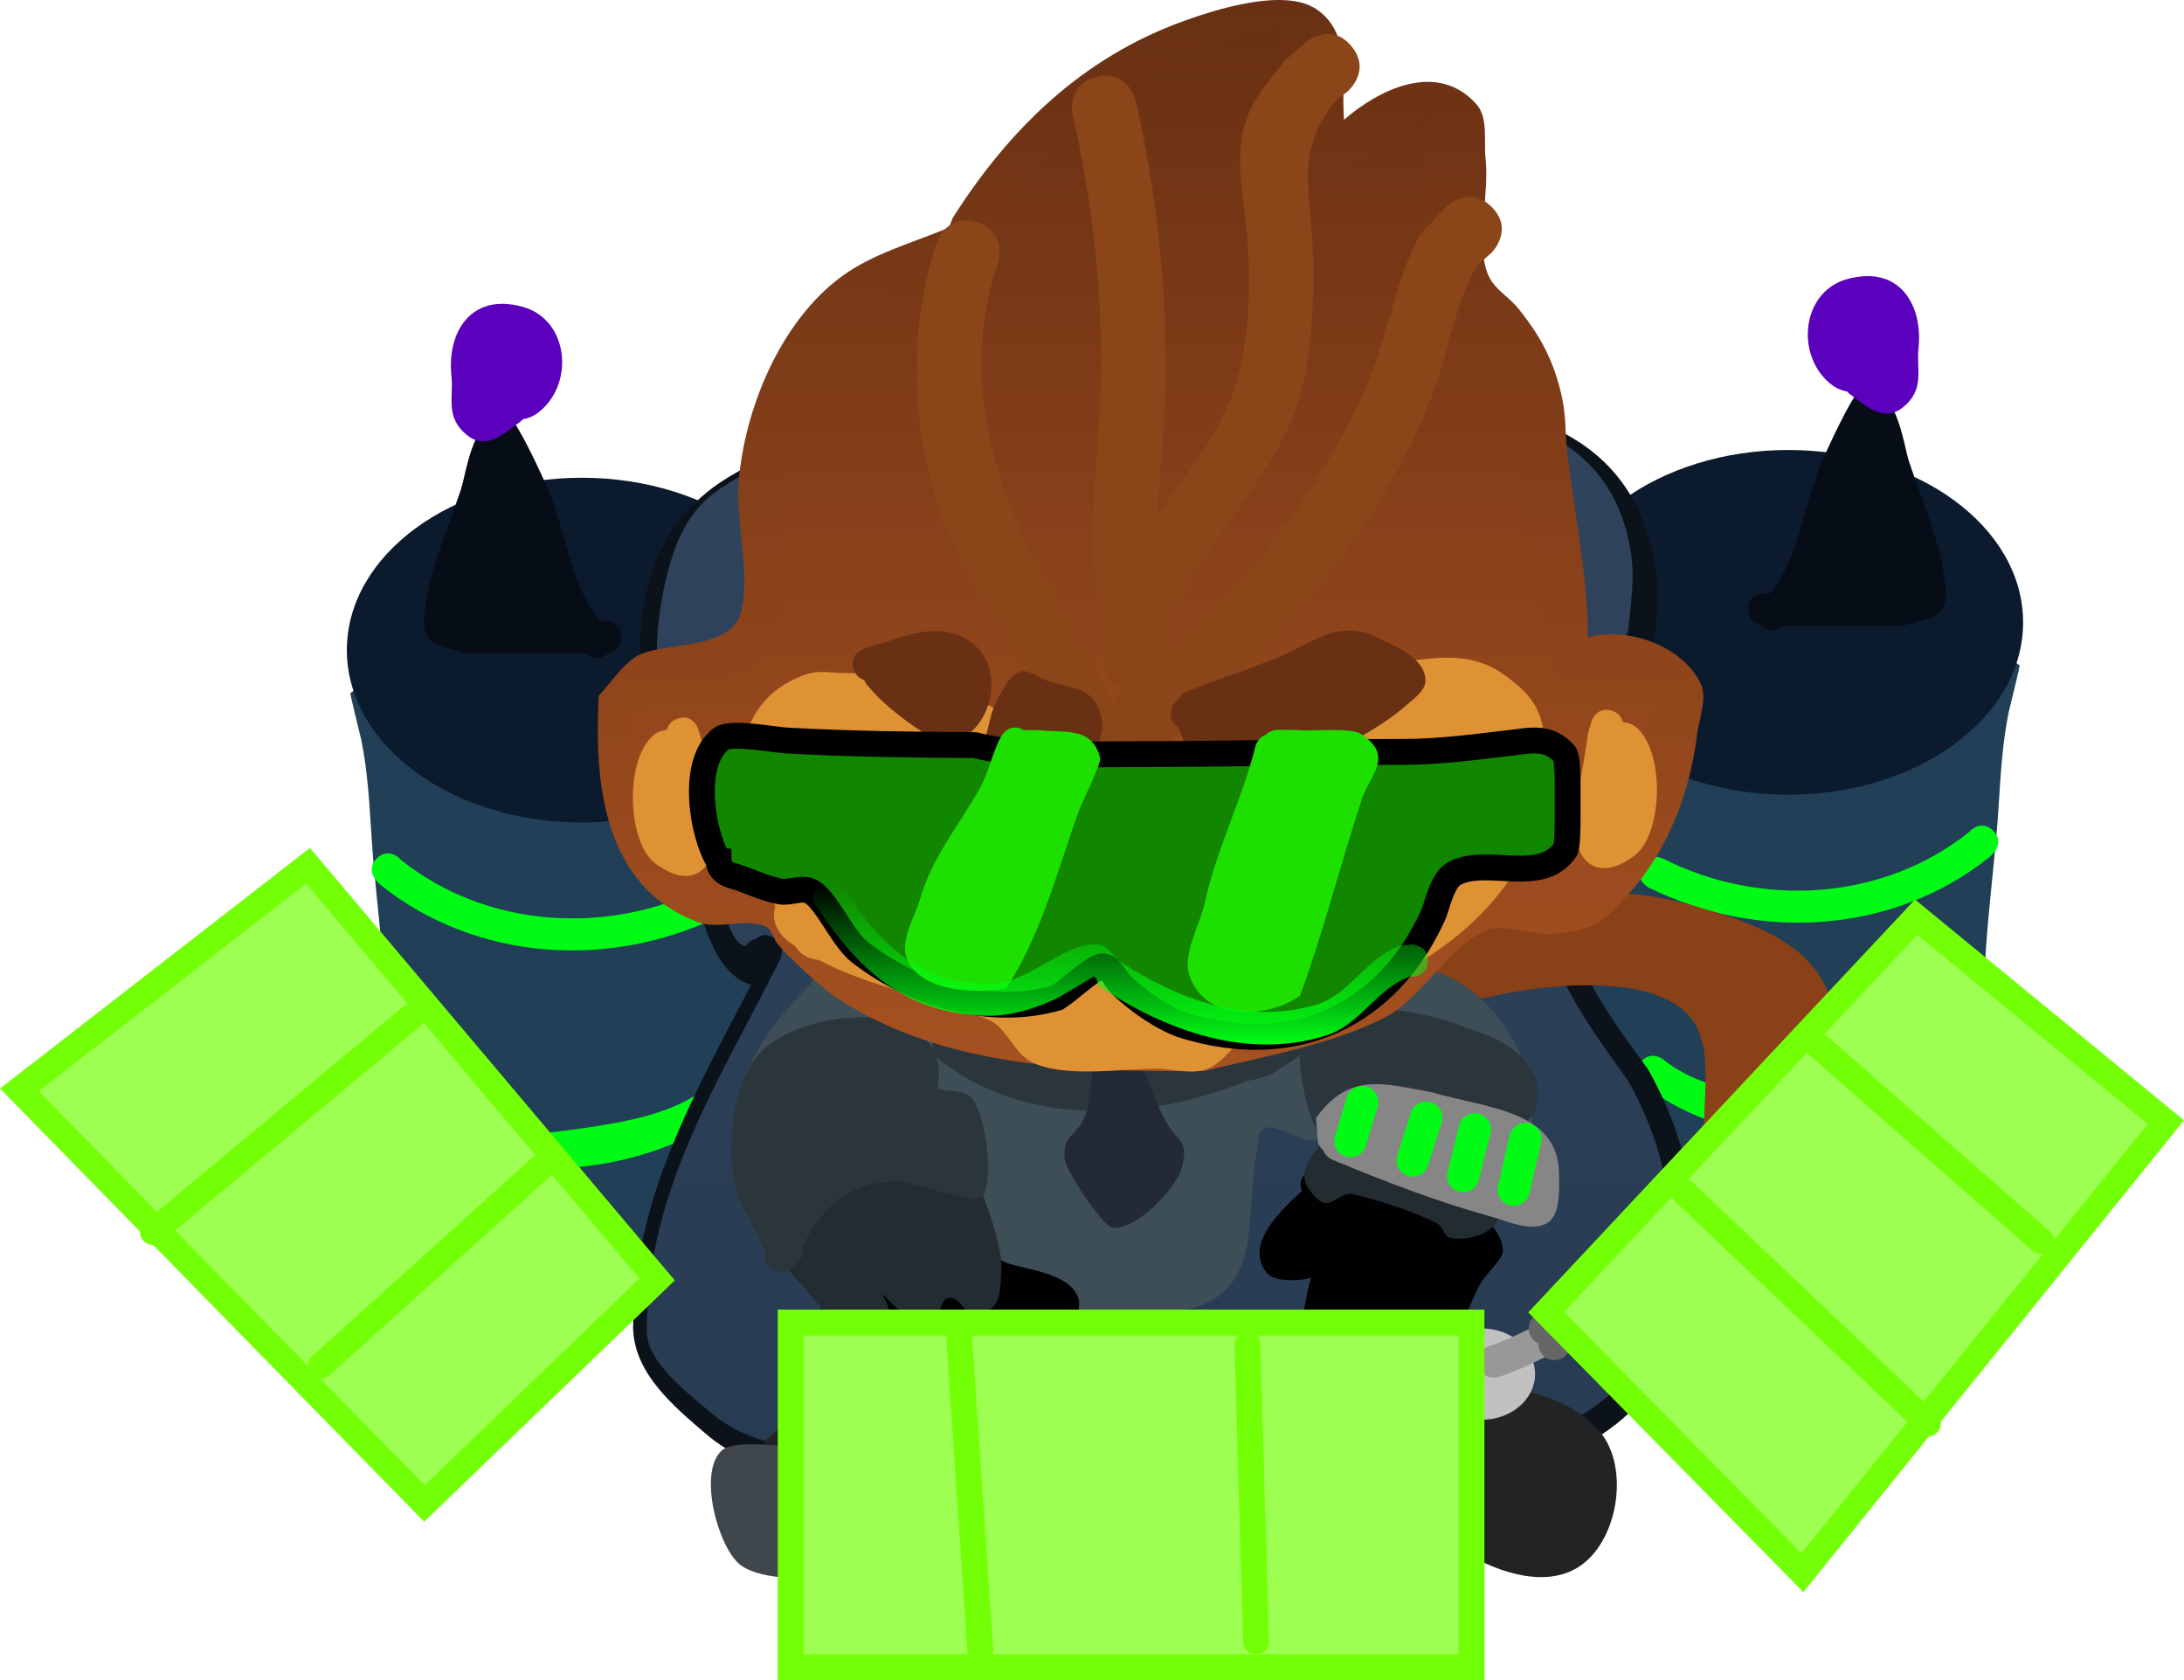 <svg version="1.1" xmlns="http://www.w3.org/2000/svg" xmlns:xlink="http://www.w3.org/1999/xlink" width="168.953" height="129.973" viewBox="0,0,168.953,129.973"><defs><linearGradient x1="235.512" y1="148.217" x2="235.512" y2="231.123" gradientUnits="userSpaceOnUse" id="color-1"><stop offset="0" stop-color="#30455d"/><stop offset="1" stop-color="#273b52"/></linearGradient><linearGradient x1="234.833" y1="116.857" x2="234.833" y2="199.72" gradientUnits="userSpaceOnUse" id="color-2"><stop offset="0" stop-color="#693013"/><stop offset="1" stop-color="#a65120"/></linearGradient><linearGradient x1="234.273" y1="119.038" x2="234.273" y2="195.469" gradientUnits="userSpaceOnUse" id="color-3"><stop offset="0" stop-color="#693013"/><stop offset="1" stop-color="#a65120"/></linearGradient><linearGradient x1="233.051" y1="223.233" x2="233.051" y2="237.633" gradientUnits="userSpaceOnUse" id="color-4"><stop offset="0" stop-color="#717983"/><stop offset="1" stop-color="#353b41"/></linearGradient><linearGradient x1="221.551" y1="184.233" x2="221.551" y2="191.433" gradientUnits="userSpaceOnUse" id="color-5"><stop offset="0" stop-color="#282c28"/><stop offset="1" stop-color="#6c7066"/></linearGradient><linearGradient x1="245.151" y1="184.033" x2="245.151" y2="191.233" gradientUnits="userSpaceOnUse" id="color-6"><stop offset="0" stop-color="#282c28"/><stop offset="1" stop-color="#6c7066"/></linearGradient><linearGradient x1="232.625" y1="185.288" x2="232.625" y2="197.655" gradientUnits="userSpaceOnUse" id="color-7"><stop offset="0" stop-color="#00fc14" stop-opacity="0"/><stop offset="1" stop-color="#00fc14"/></linearGradient></defs><g transform="translate(-145.827,-116.857)"><g data-paper-data="{&quot;isPaintingLayer&quot;:true}" fill-rule="nonzero" stroke-linejoin="miter" stroke-miterlimit="10" stroke-dasharray="" stroke-dashoffset="0" style="mix-blend-mode: normal"><path d="M197.994,216.397c-1.25,0 -1.25,-1.25 -1.25,-1.25l0.006,-0.296c-7.115,1.488 -16.97,4.13 -21.177,-2.755c-1.051,-1.719 -0.829,-4.358 -0.829,-6.283c0.007,-1.59 0.481,-2.943 0.676,-4.486c0.719,-5.682 -0.153,-11.792 -0.67,-17.391c-0.315,-3.416 -0.295,-6.444 -0.976,-9.849c-0.153,-0.627 -0.874,-3.565 -0.844,-3.598c0.967,-1.027 5.584,-0.593 7.063,-0.593c5.548,0.002 11.053,-1 16.667,-1c1.022,0 4.017,-0.385 4.892,0.132c2.2,1.3 2.252,4.954 3.28,7.018c0.798,3.15 2.463,6.75 4.48,9.331c1.255,1.606 3.856,3.909 3.591,6.239c-0.32,2.814 -3.618,3.956 -5.446,5.494c-2.778,2.337 -4.547,5.135 -6.689,7.95c-0.773,2.377 -0.903,4.634 -1.185,6.963c0.285,0.131 0.557,0.395 0.644,0.918c0.189,1.132 -0.834,1.398 -1.004,1.434c-0.001,0.006 -0.002,0.011 -0.003,0.017l0.024,0.755c0,0 0,1.25 -1.25,1.25z" data-paper-data="{&quot;index&quot;:null}" fill="#213f56" stroke="none" stroke-width="0.5" stroke-linecap="butt"/><path d="M174.942,202.788c0.559,-1.118 1.677,-0.559 1.677,-0.559l0.8,0.4c4.647,2.324 8.543,2.249 13.656,1.482c3.083,-0.462 6.927,-1.099 9.404,-3.14c0,0 0.976,-0.781 1.757,0.195c0.781,0.976 -0.195,1.757 -0.195,1.757c-6.683,5.232 -18.383,5.62 -25.74,1.942l-0.8,-0.4c0,0 -1.118,-0.559 -0.559,-1.677z" data-paper-data="{&quot;index&quot;:null}" fill="#00fc14" stroke="none" stroke-width="0.5" stroke-linecap="butt"/><path d="M176.744,183.263l0.097,0.108c6.592,5.284 16.032,5.914 23.66,2.058c0,0 1.118,-0.559 1.677,0.559c0.559,1.118 -0.559,1.677 -0.559,1.677c-8.54,4.231 -18.946,3.562 -26.34,-2.342l-0.303,-0.292c0,0 -0.884,-0.884 0,-1.768c0.884,-0.884 1.768,0 1.768,0z" data-paper-data="{&quot;index&quot;:null}" fill="#00fc14" stroke="none" stroke-width="0.5" stroke-linecap="butt"/><path d="M190.827,153.814c10.033,0 18.167,5.97 18.167,13.333c0,7.364 -8.133,13.333 -18.167,13.333c-10.033,0 -18.167,-5.97 -18.167,-13.333c0,-7.364 8.133,-13.333 18.167,-13.333z" data-paper-data="{&quot;index&quot;:null}" fill="#0b1a2d" stroke="none" stroke-width="0" stroke-linecap="butt"/><path d="M191.145,167.397c-3.117,0.001 -6.235,0.007 -9.352,-0.016c-0.938,-0.39 -2.181,-0.375 -2.814,-1.17c-0.549,-0.689 -0.312,-1.759 -0.213,-2.634c0.289,-2.559 1.878,-6.333 2.711,-8.835c0.482,-1.447 0.963,-6.394 3.875,-5.426c0.496,0.165 2.501,4.52 2.827,5.283c1.43,3.347 1.76,7.503 4.051,10.298h0.43c0,0 1.25,0 1.25,1.25c0,0.928 -0.69,1.167 -1.044,1.229c-0.775,0.762 -1.547,0.172 -1.72,0.021z" data-paper-data="{&quot;index&quot;:null}" fill="#060d17" stroke="none" stroke-width="0.5" stroke-linecap="butt"/><path d="M186.27,149.294c-0.105,0.12 -0.194,0.186 -0.194,0.186c-1.061,0.746 -2.555,2.324 -4.148,1.014c-1.686,-1.387 -0.998,-2.897 -1.176,-4.528c-0.365,-3.346 1.46,-6.506 5.528,-5.369c3.635,1.016 4.02,6.146 1.071,8.258c-0.316,0.226 -0.687,0.36 -1.081,0.439z" data-paper-data="{&quot;index&quot;:null}" fill="#5b00bc" stroke="none" stroke-width="0.5" stroke-linecap="butt"/><path d="M277,214.25c-1.25,0 -1.25,-1.25 -1.25,-1.25l0.024,-0.755c-0.001,-0.006 -0.002,-0.011 -0.003,-0.017c-0.17,-0.036 -1.193,-0.302 -1.004,-1.434c0.087,-0.523 0.36,-0.788 0.644,-0.918c-0.282,-2.329 -0.412,-4.586 -1.185,-6.963c-2.142,-2.815 -3.911,-5.613 -6.689,-7.95c-1.829,-1.538 -5.126,-2.68 -5.446,-5.494c-0.265,-2.33 2.336,-4.633 3.591,-6.239c2.016,-2.581 3.681,-6.181 4.48,-9.331c1.028,-2.064 1.08,-5.718 3.28,-7.018c0.875,-0.517 3.87,-0.132 4.892,-0.132c5.613,0 11.119,1.002 16.667,1c1.479,-0.001 6.097,-0.435 7.063,0.593c0.031,0.033 -0.691,2.971 -0.844,3.598c-0.68,3.405 -0.66,6.433 -0.976,9.849c-0.517,5.599 -1.389,11.709 -0.67,17.391c0.195,1.543 0.669,2.896 0.676,4.486c0,1.924 0.222,4.563 -0.829,6.283c-4.207,6.884 -14.062,4.242 -21.177,2.755l0.006,0.296c0,0 0,1.25 -1.25,1.25z" fill="#213f56" stroke="none" stroke-width="0.5" stroke-linecap="butt"/><path d="M300.051,200.641c0.559,1.118 -0.559,1.677 -0.559,1.677l-0.8,0.4c-7.357,3.678 -19.057,3.29 -25.74,-1.942c0,0 -0.976,-0.781 -0.195,-1.757c0.781,-0.976 1.757,-0.195 1.757,-0.195c2.477,2.041 6.321,2.677 9.404,3.14c5.113,0.767 9.009,0.842 13.656,-1.482l0.8,-0.4c0,0 1.118,-0.559 1.677,0.559z" fill="#00fc14" stroke="none" stroke-width="0.5" stroke-linecap="butt"/><path d="M300.017,181.116c0.884,0.884 0,1.768 0,1.768l-0.303,0.292c-7.394,5.904 -17.8,6.573 -26.34,2.342c0,0 -1.118,-0.559 -0.559,-1.677c0.559,-1.118 1.677,-0.559 1.677,-0.559c7.628,3.856 17.068,3.226 23.66,-2.058l0.097,-0.108c0,0 0.884,-0.884 1.768,0z" fill="#00fc14" stroke="none" stroke-width="0.5" stroke-linecap="butt"/><path d="M302.333,165c0,7.364 -8.133,13.333 -18.167,13.333c-10.033,0 -18.167,-5.97 -18.167,-13.333c0,-7.364 8.133,-13.333 18.167,-13.333c10.033,0 18.167,5.97 18.167,13.333z" fill="#0b1a2d" stroke="none" stroke-width="0" stroke-linecap="butt"/><path d="M207.101,190.033c0,0.091 -0.007,0.175 -0.019,0.253c0.746,0.588 0.287,1.506 0.287,1.506c-4.507,9.004 -10.068,17.37 -10.068,27.841c-0.126,2.437 3.049,4.777 4.763,6.251c3.285,2.824 7.669,2.869 11.816,3.285c4.764,0.477 9.589,1.625 14.371,1.614c8.389,0 16.589,-0.009 24.853,-0.991c3.747,-0.445 7.39,-0.616 10.928,-2.136c12.218,-3.464 12.555,-17.301 7.166,-26.748c-2.4,-3.369 -5.582,-7.503 -6.185,-11.701c-0.873,-6.071 2.956,-10.52 4.648,-15.957c0.649,-2.084 0.875,-4.207 1.567,-6.278c0.196,-2.039 0.528,-3.897 0.188,-5.938c-1.978,-11.899 -14.968,-10.95 -24.366,-10.95c-8.259,0 -16.335,0.802 -24.543,1.199c-4.657,0.225 -10.629,-0.094 -14.677,2.459c-1.77,0.756 -3.872,1.738 -5.42,2.886c-2.256,1.673 -3.167,4.306 -3.739,6.881c-1.519,6.843 -0.023,11.956 2.359,18.309c0.756,2.293 1.124,4.474 2.156,6.691c0.156,0.335 0.309,0.758 0.492,1.15c0.12,-0.094 0.215,-0.142 0.215,-0.142c0.4,-0.2 0.8,-0.4 1.2,-0.6l0.759,-0.132c0,0 1.25,0 1.25,1.25zM203.929,193.038c-3.506,-1.041 -4.19,-7.236 -5.256,-10.388c-3.129,-8.343 -6.454,-21.451 2.22,-28.011c1.637,-1.238 3.897,-2.305 5.78,-3.114c4.405,-2.73 10.671,-2.504 15.723,-2.741c8.245,-0.387 16.361,-1.201 24.657,-1.201c10.802,0 24.594,-0.358 26.834,13.05c0.394,2.358 0.032,4.511 -0.211,6.862c-1.09,3.278 -1.521,6.608 -2.961,9.808c-1.666,3.702 -3.826,7.303 -3.223,11.557c0.535,3.777 3.657,7.687 5.815,10.699c6.165,10.773 5.364,26.481 -8.434,30.452c-4.325,1.849 -8.674,1.543 -13.151,2.443c-7.552,1.519 -15.733,0.829 -23.468,0.829c-4.881,-0.01 -9.781,-1.144 -14.642,-1.629c-4.723,-0.472 -9.426,-0.67 -13.171,-3.872c-2.519,-2.153 -5.531,-4.668 -5.637,-8.149c0,-9.995 4.73,-18.093 9.128,-26.595z" fill="#0c1219" stroke="none" stroke-width="0.5" stroke-linecap="butt"/><path d="M201.887,187.7c-1.058,-2.275 -1.435,-4.521 -2.21,-6.874c-2.444,-6.517 -3.97,-11.78 -2.412,-18.8c0.587,-2.641 1.527,-5.349 3.841,-7.065c1.588,-1.178 3.75,-2.189 5.566,-2.965c4.153,-2.619 10.295,-2.3 15.072,-2.53c8.421,-0.407 16.736,-1.231 25.209,-1.231c9.642,0 22.993,-0.957 25.022,11.25c0.348,2.094 0.011,4.004 -0.19,6.096c-0.71,2.124 -0.94,4.307 -1.605,6.446c-1.736,5.577 -5.659,10.162 -4.763,16.391c0.619,4.307 3.881,8.564 6.343,12.02c5.529,9.692 5.164,23.912 -7.37,27.466c-3.63,1.56 -7.377,1.741 -11.221,2.198c-8.479,1.008 -16.92,1.02 -25.527,1.02c-4.905,0.011 -9.871,-1.173 -14.758,-1.662c-4.254,-0.426 -8.762,-0.48 -12.132,-3.377c-1.759,-1.512 -5.021,-3.919 -4.892,-6.419c0,-10.742 5.695,-19.353 10.318,-28.59c0,0 0.573,-1.15 -0.574,-1.723c-0.604,-0.302 -0.946,-0.126 -1.232,0.107c-0.411,0.092 -0.743,0.346 -0.872,0.601c-0.845,-0.127 -1.222,-1.515 -1.615,-2.36z" data-paper-data="{&quot;noHover&quot;:false,&quot;origItem&quot;:[&quot;Path&quot;,{&quot;applyMatrix&quot;:true,&quot;segments&quot;:[[[403.61669,365.74167],[-1.6472,-0.24754],[0.25013,-0.49584]],[[405.11585,364.57149],[-0.80133,0.18024],[0.55744,-0.45505]],[[407.71803,364.36393],[-1.17734,-0.58867],[2.23607,1.11803]],[[408.83607,367.71803],[0,0],[-9.01349,18.00836]],[[388.7,423.4],[0,-20.94226],[-0.25192,4.87443]],[[398.22698,435.90186],[-3.42842,-2.94731],[6.57007,5.64808]],[[421.8587,442.47101],[-8.29369,-0.83015],[9.52719,0.95361]],[[450.6,445.7],[-9.56322,0.02147],[16.77832,0]],[[500.30691,443.71724],[-16.52949,1.96433],[7.49485,-0.89067]],[[522.16252,439.44445],[-7.07635,3.04103],[24.43617,-6.92852]],[[536.49484,385.94844],[10.77858,18.89481],[-4.80053,-6.73886]],[[524.12416,362.54675],[1.20757,8.39616],[-1.74641,-12.14271]],[[533.42053,330.63312],[-3.38392,10.87308],[1.29733,-4.16854]],[[536.55529,318.07712],[-1.3844,4.14135],[0.39174,-4.07842]],[[536.93228,306.20046],[0.67886,4.08313],[-3.95676,-23.79879]],[[488.2,284.3],[18.79703,0],[-16.51877,0]],[[439.11329,286.69743],[16.41747,-0.79307],[-9.31329,0.44989]],[[409.75832,291.61547],[8.09659,-5.10664],[-3.53945,1.51261]],[[398.91748,297.38677],[3.09642,-2.29625],[-4.51243,3.34634]],[[391.43909,311.14847],[1.14342,-5.14975],[-3.03887,13.68655]],[[396.15667,347.76567],[-4.76421,-12.70456],[1.51141,4.58697]],[[400.46794,361.14813],[-2.06268,-4.43479],[0.76577,1.64642]]],&quot;closed&quot;:true}]}" fill="url(#color-1)" stroke="none" stroke-width="0.5" stroke-linecap="butt"/><path d="M259.637,193.819l-1.367,-0.21c-0.487,-0.546 -1.391,-0.91 -1.461,-1.638c-0.177,-1.823 3.536,-4.19 4.869,-4.849c4.021,-1.987 11.484,-1.434 15.543,-0.083c3.911,1.12 9.054,2.792 10.239,7.276c0.942,3.561 0.375,8.17 -0.83,11.536c-0.912,2.548 -2.599,4.883 -5.804,3.758c-1.119,-0.393 -2.196,-1.955 -2.889,-2.809c-0.818,-3.13 0.559,-7.602 -0.808,-10.417c-2.281,-4.696 -12.477,-3.314 -16.374,-2.337c0,0 -0.65,0.163 -1.117,-0.226z" fill="#8a4118" stroke="none" stroke-width="0.5" stroke-linecap="butt"/><path d="M204.231,230.583c-0.098,-0.42 0.06,-0.814 0.06,-0.814l0.78,-1.512c0.954,-0.763 2.125,-2.036 3.226,-2.544c3.785,-1.745 9.034,-1.113 13.059,-1.326c7.305,-0.387 14.438,-1.204 21.817,-1.203c6.474,0.001 13.42,-0.481 19.765,1.033c2.485,0.593 4.978,1.375 6.68,3.425c2.327,2.802 1.357,8.592 -1.752,10.479c-2.804,1.702 -6.702,0.122 -9.087,-1.391c-2.151,-3.166 -5.959,-3.216 -9.484,-3.656c-4.411,-0.551 -8.571,-0.193 -12.988,0.008c-3.342,0.152 -6.708,-0.223 -10.04,0.133c-2.191,0.229 -5.215,0.34 -7.175,1.491c-2.238,1.314 -2.726,4.515 -5.28,5.324c-6.204,1.964 -9.612,-4.201 -9.612,-9.196c0,0 0,-0.103 0.03,-0.25z" fill="#212325" stroke="none" stroke-width="0.5" stroke-linecap="butt"/><path d="M214.888,233.366c-0.238,-0.527 0.044,-1.092 0.044,-1.092l0.478,-0.934c4.537,-6.749 13.206,-8.199 20.593,-9.948c5.391,-0.018 12.947,-1.102 17.998,1.319c4.123,1.977 7.919,10.124 5.312,14.179c-1.185,1.844 -3.054,2.166 -5.015,2.592c-2.172,-0.287 -4.66,-0.036 -6.22,-1.863c-1.615,-1.892 -1.251,-6.211 -3.587,-7.468c-1.328,-0.714 -4.028,0.033 -5.391,0.307c-1.248,0.25 -3.075,0.121 -4.193,0.839c-1.596,1.025 -2.494,3.409 -3.302,5.015c-0.698,2.111 -1.191,6.031 -3.807,6.722c-1.578,0.417 -3.849,-0.464 -5.398,-0.776c-4.359,-0.878 -10.506,-1.117 -8.118,-7.469c0.213,-0.566 0.402,-0.997 0.606,-1.423z" fill="#d78e34" stroke="none" stroke-width="0.5" stroke-linecap="butt"/><path d="M208.623,192.896c0.065,-0.28 0.248,-0.57 0.669,-0.781c1.118,-0.559 1.677,0.559 1.677,0.559l0.058,0.279c0.023,0.049 0.042,0.098 0.056,0.147c1.914,1.616 4.588,2.963 6.985,3.755c6.651,2.512 14.991,2.716 21.856,0.972c1.811,-0.46 3.519,-1.941 5.194,-2.724c2.054,-0.961 4.305,-1.191 6.275,-2.332c6.029,-3.853 12.856,3.568 12.907,9.463c0.018,2.054 0.787,6.057 -1.886,6.996c-2.127,0.747 -3.427,-1.733 -4.698,-2.584c-1.289,-0.863 -3.279,-1.435 -4.79,-1.804c-2.226,-0.658 -3.517,0.263 -5.741,0.241c-0.824,-0.008 -2.699,-1.324 -3.546,-0.946c-0.563,0.251 -0.445,1.155 -0.567,1.759c-0.495,2.44 -0.324,4.935 -0.796,7.381c-0.963,4.987 -4.863,5.203 -9.226,5.208c-2.682,0 -6.038,0.215 -8.457,-1.187c-1.842,-1.067 -2.981,-3.717 -3.708,-5.61c-0.527,-1.374 -0.725,-3.749 -2.235,-4.556c-0.873,-0.467 -3.011,-0.243 -4,-0.247c-0.877,-0.003 -1.776,0.061 -2.609,0.337c-1.395,0.463 -1.954,0.945 -2.977,1.944c-0.648,1.296 -0.496,4.349 -2.649,4.519c-0.862,0.068 -1.238,-1.226 -1.711,-1.95c-1.503,-2.303 -2.296,-5.054 -2.101,-7.788c0.329,-4.627 2.878,-7.865 6.019,-11.049z" fill="#3d4e56" stroke="none" stroke-width="0.5" stroke-linecap="butt"/><path d="M242.298,200.479c-7.439,2.984 -16.668,3.647 -23.357,-1.308c-0.136,-0.064 -0.368,-0.198 -0.539,-0.423c-0.207,-0.202 -0.78,-0.881 -0.128,-1.696c0.781,-0.976 1.757,-0.195 1.757,-0.195c0.038,0.03 0.076,0.061 0.114,0.091l0.249,0.083c1.888,0.546 3.542,1.611 5.486,1.973c3.534,0.659 8.226,0.47 11.741,-0.2c1.38,-0.263 3.577,-1.267 5.163,-1.254c0.307,-0.142 0.61,-0.287 0.907,-0.436l1.177,-0.589c0.174,-0.091 0.372,-0.143 0.582,-0.143c0.69,0 1.25,0.56 1.25,1.25c0,0.441 -0.228,0.828 -0.573,1.051l-1.184,0.789l-0.028,-0.042c-0.046,0.047 -0.093,0.092 -0.141,0.136c-0.518,0.473 -1.482,0.735 -2.477,0.912z" fill="#2b363c" stroke="none" stroke-width="0.5" stroke-linecap="butt"/><path d="M246.562,208.959c-0.149,-0.273 -0.217,-0.658 0.089,-1.117c0.627,-0.94 1.567,-0.313 1.567,-0.313l0.273,0.23c0.892,0.307 1.844,0.495 2.786,0.487c2.552,0.327 4.709,1.471 7.134,2.218c0.759,0.234 2.275,0.538 2.815,1.184c0.467,0.558 0.887,1.276 0.867,2.003c-0.016,0.588 -1.257,1.729 -1.618,2.298c-1.162,1.828 -2.695,7.647 -5.273,7.916c-1.218,0.127 -2.457,-0.706 -2.675,-1.672c-0.157,0.139 -0.315,0.278 -0.472,0.417c-0.693,-0.477 -1.624,-0.723 -2.079,-1.43c-0.139,-0.216 -0.208,-0.571 -0.212,-0.936c-0.326,0.216 -0.677,0.371 -0.938,0.375c-0.789,0.01 -1.736,-0.246 -2.196,-0.888c-0.183,-0.256 0.226,-2.796 0.64,-4.041c-0.98,0.307 -2.923,0.3 -3.439,-0.349c-1.774,-2.229 1.041,-4.801 2.731,-6.381z" fill="#010101" stroke="none" stroke-width="0.5" stroke-linecap="butt"/><path d="M211.073,223.869c-0.069,0.009 -0.143,0.014 -0.222,0.014c-1.25,0 -1.25,-1.25 -1.25,-1.25l0.013,-0.623c-0.2,-1.421 -0.685,-4.36 0.265,-5.563c1.588,-2.01 3.502,-0.167 5.172,0.152c0.777,0.148 1.502,-0.622 2.292,-0.612c0.604,0.008 1.08,0.663 1.684,0.669c0.769,0.008 0.57,-1.433 0.94,-2.108c0.739,-0.32 1.411,-0.945 2.216,-0.959c0.544,-0.01 0.859,0.695 1.365,0.896c1.55,0.616 4.808,0.756 5.645,2.637c0.459,1.031 -0.514,2.199 -0.707,3.31c-0.341,1.968 1.535,3.737 0.746,5.814c-0.339,0.891 -2.958,3.039 -3.856,1.772c0.111,0.471 0.183,1.035 0.031,1.292c-0.446,0.753 -1.103,1.55 -1.955,1.756c-1.077,0.261 -1.638,0.227 -1.906,0.036c-0.274,0.34 -0.564,0.659 -0.945,0.853c-4.456,2.259 -7.516,-4.679 -9.527,-8.087z" fill="#010101" stroke="none" stroke-width="0.5" stroke-linecap="butt"/><path d="M204.78,212.147c-0.689,-0.589 -0.247,-1.473 -0.247,-1.473l0.4,-0.8c2.261,-4.518 5.679,-5.524 10.518,-5.475c1.444,0.464 3.657,0.638 4.744,1.815c1.319,1.429 3.256,6.994 3.101,8.914c-0.083,1.028 0.005,2.36 -0.816,2.985c-2.032,1.545 -1.92,-0.828 -3.183,-0.854c-0.892,-0.019 -0.678,1.966 -1.542,2.187c-0.735,0.188 -1.386,-0.622 -2.042,-1.003c-0.594,-0.345 -1.95,-1.903 -1.578,-1.325c0.513,0.797 0.606,1.551 0.511,2.316h0.055v1.4c0,0.69 -0.56,1.25 -1.25,1.25c-0.299,0 -0.574,-0.105 -0.789,-0.28l-0.992,-0.794l0.041,-0.052l-0.182,-0.08c-1.89,-2.8 -4.341,-5.229 -6.455,-7.864c0,0 -0.309,-0.386 -0.295,-0.866z" fill="#232c31" stroke="none" stroke-width="0.5" stroke-linecap="butt"/><path d="M249.536,204.592l0.91,-0.545c0.828,0.276 1.656,0.553 2.483,0.831c1.33,0.662 2.703,1.194 4.048,1.821c1.238,0.577 4.768,1.715 4.918,3.408c0.192,2.176 -2.513,2.811 -3.904,2.488c-0.468,-0.109 -0.537,-0.847 -0.96,-1.077c-1.657,-0.899 -4.581,-1.825 -6.457,-2.266c-1.459,-0.344 -1.908,2.036 -3.587,-0.562c-0.843,-1.304 0.632,-2.796 1.287,-3.638c0,0 0.529,-0.662 1.261,-0.46zM250.465,206.739c0.061,0.001 0.121,0.004 0.179,0.008c-0.043,-0.014 -0.085,-0.028 -0.128,-0.042c-0.017,0.012 -0.034,0.023 -0.052,0.034z" fill="#232c31" stroke="none" stroke-width="0.5" stroke-linecap="butt"/><path d="M205.067,213.634l-0.314,-0.404c-0.48,-1.386 -1.445,-2.645 -1.888,-4.002c-0.971,-2.978 -0.447,-8.52 1.664,-10.84c3.412,-3.749 15.15,-4.611 13.823,2.655c0.792,0.324 1.828,0.082 2.49,0.623c1.278,1.045 1.906,6.646 0.984,7.747c-0.547,0.653 -5.309,-1.077 -6.245,-1.132c-3.799,-0.221 -6.22,1.877 -7.703,5.088c0.094,0.35 0.074,0.823 -0.447,1.24c-0.044,0.035 -0.088,0.067 -0.132,0.096c-0.2,0.316 -0.662,0.808 -1.488,0.498c-1.042,-0.391 -0.809,-1.361 -0.745,-1.569z" fill="#2b363c" stroke="none" stroke-width="0.5" stroke-linecap="butt"/><path d="M250.593,204.979c-0.061,0.111 -0.145,0.225 -0.258,0.338c-0.884,0.884 -1.768,0 -1.768,0l-0.756,-0.791c-1.089,-1.799 -2.533,-8.219 -0.172,-9.783c0.584,-0.387 1.401,0.035 2.101,0.043c3.471,0.038 6.501,0.285 9.73,1.669c2.749,0.781 6.1,2.655 5.161,6.192c-0.239,0.9 -1.182,0.981 -1.13,1.959c0.106,1.996 2.385,4.153 -1.27,5.264c-0.772,0.235 -3.845,-1.917 -4.607,-2.356c-2.049,-1.181 -4.629,-1.956 -7.03,-2.535z" fill="#2b363c" stroke="none" stroke-width="0.5" stroke-linecap="butt"/><path d="M230.632,197.694c-0.086,-0.371 -0.094,-1.002 0.66,-1.379c1.118,-0.559 1.677,0.559 1.677,0.559c0.2,0.4 0.6,1.2 0.8,1.6c0.859,1.726 1.392,3.629 2.35,5.309c0.767,1.345 1.712,1.307 1.132,3.399c-0.485,1.748 -3.525,4.727 -5.274,4.67c-0.843,-0.028 -3.662,-4.428 -3.765,-5.254c-0.224,-1.803 0.669,-1.793 1.341,-2.963c0.787,-1.37 0.665,-3.819 0.858,-5.358c0,0 0.037,-0.298 0.222,-0.584z" fill="#242937" stroke="none" stroke-width="0.5" stroke-linecap="butt"/><path d="M222.28,138.053c-0.461,0.752 -1.267,1.088 -1.267,1.088c-2.283,0.951 -5.041,1.637 -7.069,3.098c-3.602,2.595 -5.699,8.142 -6,12.385c-0.232,3.273 1.087,8.403 -0.138,11.45c-2.313,5.752 -7.428,3.58 -11.045,6.516c0.432,3.575 0.14,7.306 3.124,9.951c2.281,2.021 4.651,0.281 7.184,1.409c2.316,1.032 4.116,4.536 6.342,5.985c7.231,4.708 16.668,4.75 24.936,4.817c4.018,-1.031 8.444,-1.816 12.231,-3.576c3.343,-1.554 5.059,-5.784 8.563,-7.071c2.53,-0.929 5.699,0.957 7.916,-0.268c2.49,-1.376 3.946,-5.689 4.571,-8.217c0.23,-0.931 0.302,-1.899 0.562,-2.822c0.118,-0.419 0.743,-0.779 0.565,-1.177c-0.466,-1.044 -6.819,-1.316 -6.919,-1.327c-3.592,-7.201 -2.297,-14.632 -4.204,-22.231c-0.993,-3.958 -4.835,-5.647 -5.814,-9.655c-0.714,-2.922 -0.2,-7.458 0.258,-10.441c0.112,-0.729 -1.106,0.981 -1.715,1.396c-1.232,0.838 -5.574,3.598 -6.94,3.029c-3.176,-1.321 -2.637,-5.343 -2.67,-7.758c0.016,-0.703 0.021,-1.407 0.049,-2.11c0.011,-0.271 0.325,-0.734 0.065,-0.81c-0.474,-0.139 -0.939,0.313 -1.423,0.413c-2.276,0.471 -4.554,0.84 -6.66,1.937c-5.76,2.999 -9.591,6.921 -13.021,12.312l0.063,0.048c0,0 -0.414,1.243 -1.543,1.629zM219.226,134.477l0.316,-0.786c4.381,-6.885 10.018,-12.379 17.865,-15.211c2.516,-0.908 7.753,-2.569 10.231,-0.927c2.487,1.648 2.076,4.733 2.113,7.08c-0.01,0.495 0.038,0.996 0.042,1.492c2.726,-2.363 7.218,-4.581 10.233,-1.226c0.959,1.068 0.574,2.817 0.724,4.244c0.271,2.593 -0.562,5.577 -0.065,8.115c0.378,1.928 1.576,2.177 2.7,3.589c1.497,1.881 2.467,3.623 3.086,5.955c0.631,2.378 0.352,3.403 0.661,5.716c0.592,4.441 1.522,9.172 1.535,13.653c2.92,-0.842 7.173,0.531 8.681,3.473c0.613,1.195 -0.073,2.69 -0.235,4.023c-0.533,4.395 -2.21,8.874 -5.173,12.203c-2.244,2.521 -2.815,2.991 -6.416,3.261c-0.645,0.048 -3.574,-0.758 -4.562,-0.371c-3.108,1.217 -5.071,5.385 -8.237,6.929c-4.202,2.05 -9.267,2.923 -13.769,4.024c-9.441,0.061 -20.044,-0.216 -28.264,-5.583c-1.324,-0.865 -3.592,-2.969 -4.655,-4.178c-0.386,-0.439 -0.463,-1.214 -1.003,-1.437c-1.611,-0.664 -3.585,0.281 -5.217,-0.327c-7.38,-2.749 -8.021,-10.861 -7.675,-17.513c0.966,-1.01 1.716,-2.284 2.898,-3.03c1.826,-1.152 7.176,-0.423 8.057,-3.254c0.855,-2.746 -0.363,-7.221 -0.138,-10.15c0.438,-5.715 3.222,-12.518 8,-16.015c2.382,-1.743 5.437,-2.579 8.131,-3.702c0,0 0.049,-0.021 0.137,-0.048z" fill="url(#color-2)" stroke="none" stroke-width="0.5" stroke-linecap="butt"/><path d="M222.81,134.437l-0.065,-0.051c3.584,-5.632 7.613,-9.735 13.63,-12.868c2.2,-1.146 4.589,-1.531 6.967,-2.022c0.505,-0.104 0.993,-0.576 1.488,-0.431c0.272,0.08 -0.056,0.564 -0.067,0.846c-0.028,0.734 0.367,1.47 0.35,2.204c0.035,2.523 -0.92,6.728 2.398,8.108c1.427,0.594 5.969,-2.285 7.256,-3.161c0.637,-0.433 1.909,-2.219 1.792,-1.458c-0.479,3.117 -1.008,7.862 -0.262,10.915c1.023,4.187 5.046,5.969 6.084,10.104c1.992,7.938 0.64,15.739 4.392,23.262c0.105,0.012 6.742,0.295 7.228,1.385c0.185,0.415 -0.468,0.793 -0.591,1.231c-0.272,0.964 -0.348,1.979 -0.588,2.951c-0.654,2.641 -2.18,7.157 -4.782,8.595c-2.316,1.28 -5.632,-0.685 -8.275,0.286c-3.661,1.344 -5.466,5.772 -8.959,7.396c-3.956,1.839 -8.597,2.664 -12.795,3.741c-8.637,-0.071 -18.53,-0.123 -26.084,-5.041c-2.326,-1.514 -4.215,-5.183 -6.634,-6.26c-2.646,-1.179 -5.126,0.634 -7.509,-1.477c-3.117,-2.763 -2.818,-6.672 -3.269,-10.407c3.778,-3.067 9.12,-0.802 11.537,-6.811c1.28,-3.183 -0.1,-8.564 0.143,-11.983c0.315,-4.432 2.515,-10.252 6.278,-12.963c2.118,-1.526 5.011,-2.254 7.396,-3.247c0,0 0.846,-0.353 1.327,-1.139c1.179,-0.404 1.616,-1.704 1.616,-1.704z" data-paper-data="{&quot;noHover&quot;:false,&quot;origItem&quot;:[&quot;Path&quot;,{&quot;applyMatrix&quot;:true,&quot;segments&quot;:[[[438.65801,260.23961],[2.25686,-0.77284],[-0.9215,1.50351]],[[436.12308,262.41538],[0,0],[-4.56583,1.90194]],[[421.98465,268.61146],[4.05547,-2.92156],[-7.20436,5.19001]],[[409.98544,293.38125],[0.60219,-8.48554],[-0.46453,6.54579]],[[409.70898,316.28093],[2.45107,-6.09466],[-4.62647,11.50388]],[[387.6194,329.31342],[7.23299,-5.87213],[0.86361,7.14918]],[[393.86699,349.21493],[-5.96762,-5.28914],[4.5615,4.04289]],[[408.23419,352.0325],[-5.06512,-2.25626],[4.63183,2.06325]],[[420.91787,364.00319],[-4.45233,-2.8991],[14.461,9.41617]],[[470.78908,373.63746],[-16.53569,-0.13499],[8.03692,-2.06206]],[[495.25114,366.48531],[-7.57343,3.52004],[6.6869,-3.10799]],[[512.37783,352.34385],[-7.00826,2.57376],[5.06002,-1.85827]],[[528.21057,351.80789],[-4.43387,2.4508],[4.9803,-2.75284]],[[537.35291,335.37293],[-1.25135,5.05673],[0.46076,-1.86194]],[[538.47639,329.72935],[-0.52039,1.84616],[0.23611,-0.83763]],[[539.60706,327.37607],[0.35465,0.79473],[-0.93145,-2.08725]],[[525.76932,324.72156],[0.20024,0.0227],[-7.18325,-14.4023]],[[517.3611,280.25898],[3.81375,15.19764],[-1.98662,-7.9166]],[[505.73376,260.94876],[1.9583,8.01542],[-1.42782,-5.84417]],[[506.25058,240.06628],[-0.91644,5.96719],[0.22379,-1.45717]],[[502.82049,242.85829],[1.21897,-0.82918],[-2.46444,1.6764]],[[488.94044,248.91655],[2.73287,1.13675],[-6.35179,-2.64205]],[[483.6,233.4],[0.06719,4.83027],[0.03237,-1.40647]],[[483.6971,229.18058],[-0.05452,1.40579],[0.021,-0.54142]],[[483.8265,227.56025],[0.52,0.15224],[-0.94771,-0.27747]],[[480.98125,228.38544],[0.96703,-0.2],[-4.55163,0.94135]],[[467.66111,232.25953],[4.21203,-2.19331],[-11.51901,5.99825]],[[441.61831,256.88438],[6.86147,-10.78231],[0,0]],[441.74342,256.98114]],&quot;closed&quot;:true}]}" fill="url(#color-3)" stroke="none" stroke-width="0.5" stroke-linecap="butt"/><path d="M205.805,186.967c-2.926,-6.092 -5.041,-15.385 2.394,-17.948c1.025,-0.353 2.168,-0.073 3.252,-0.087c7.386,-0.092 13.495,3.193 18.845,8.06c0.075,0.041 2.587,1.528 2.981,1.407c0.601,-0.184 0.79,-1.015 1.33,-1.335c2.479,-1.472 4.185,-2.46 6.532,-4.222c3.845,-2.887 9.261,-4.268 13.971,-4.886c2.387,-0.313 4.713,-0.509 6.882,0.966c3.234,2.2 3.392,3.82 3.359,7.393c-0.071,7.565 -5.598,13.016 -11.89,16.205c-3.423,1.316 -6.869,2.557 -10.261,3.826c-1.623,0.607 -2.435,2.666 -4.074,3.229c-1.186,0.408 -2.509,-0.035 -3.763,-0.044c-2.751,-0.019 -7.316,0.756 -9.791,-0.551c-1.37,-0.723 -1.877,-2.685 -3.317,-3.255c-4.443,-1.757 -8.957,-2.438 -13.087,-4.604c-0.957,-0.079 -1.5,-0.554 -1.809,-1.069c-0.193,-0.128 -0.385,-0.261 -0.576,-0.398c0,0 -1.501,-1.092 -0.976,-2.688z" fill="#df9234" stroke="none" stroke-width="0.5" stroke-linecap="butt"/><path d="M197.428,173.316c0.066,-0.328 0.275,-0.684 0.828,-0.869c1.186,-0.395 1.581,0.791 1.581,0.791l0.252,0.819c0.276,1.935 0.62,3.82 0.987,5.727c0.623,3.238 -0.991,6.506 -4.54,3.875c-2.245,-1.664 -2.412,-8.288 -0.016,-10.039c0.262,-0.191 0.578,-0.263 0.908,-0.303z" fill="#df9234" stroke="none" stroke-width="0.5" stroke-linecap="butt"/><path d="M272.273,173.019c2.396,1.752 2.229,8.375 -0.016,10.039c-3.549,2.631 -5.163,-0.637 -4.54,-3.875c0.367,-1.907 0.711,-3.792 0.987,-5.727l0.252,-0.819c0,0 0.395,-1.186 1.581,-0.791c0.553,0.184 0.762,0.541 0.828,0.869c0.33,0.04 0.646,0.112 0.908,0.303z" data-paper-data="{&quot;index&quot;:null}" fill="#df9234" stroke="none" stroke-width="0.5" stroke-linecap="butt"/><path d="M250.371,120.432c1.6,1.921 -0.32,3.521 -0.32,3.521l-0.848,0.641c-3.008,3.714 -2.135,6.303 -1.858,10.861c0.183,3.022 0.084,6.776 -0.427,9.784c-0.919,5.407 -3.99,9.083 -7.011,13.415c-1.425,2.043 -2.558,4.289 -3.66,6.549l0.098,0.007l-0.141,1.972c6.548,-5.649 12.537,-13.385 15.723,-21.471c1.422,-3.608 1.865,-7.22 3.73,-10.677l2.027,-2.171c0,0 1.768,-1.768 3.536,0c1.768,1.768 0,3.536 0,3.536l-1.173,1.029c-1.782,3.223 -2.134,6.713 -3.47,10.123c-3.483,8.89 -10.043,17.327 -17.226,23.514c-1.214,1.216 -5.961,6.927 -7.499,6.866c-3.996,-0.158 -5.831,-8.032 -7.362,-10.645c-1.352,-2.308 -3.023,-4.504 -4.248,-6.888c-3.84,-7.473 -4.571,-16.85 -1.961,-24.758c0,0 0.791,-2.372 3.162,-1.581c2.372,0.791 1.581,3.162 1.581,3.162c-2.94,8.72 -0.458,17.515 4.168,25.116c1.583,2.601 2.805,5.05 4.109,7.801c0.175,0.368 0.436,0.702 0.656,1.05c0.256,-0.357 0.546,-0.687 0.858,-1.001c-0.918,-0.326 -1.589,-1.174 -1.657,-2.186l-0.189,-2.452c-1.34,-6.253 -0.225,-11.73 -0.016,-18.001c0.244,-7.323 -0.499,-14.675 -2.137,-21.755c0,0 -0.562,-2.436 1.874,-2.998c2.436,-0.562 2.998,1.874 2.998,1.874c1.726,7.499 2.521,15.296 2.263,23.045c-0.104,3.122 -0.45,6.022 -0.58,8.925c2.187,-3.097 4.696,-5.988 5.914,-9.613c1.142,-3.401 1.303,-7.653 1.073,-11.218c-0.181,-2.798 -1.021,-6.152 -0.339,-8.952c0.555,-2.277 1.906,-3.652 3.281,-5.387l1.552,-1.359c0,0 1.921,-1.6 3.521,0.32z" fill="#8a4518" stroke="none" stroke-width="0.5" stroke-linecap="butt"/><path d="M236.934,173.062c-0.905,-0.58 -0.402,-1.588 -0.402,-1.588l0.826,-0.99c2.434,-1.041 4.975,-1.793 7.414,-2.806c2.547,-1.058 4.093,-2.645 6.957,-1.8c1.349,0.671 4.295,1.648 4.372,3.555c0.034,0.852 -0.912,1.469 -1.549,2.035c-2.237,1.987 -5.863,3.56 -8.423,5.215c-1.337,0.865 -4.533,3.747 -6.234,3.269c-0.74,-0.208 -0.533,-1.442 -0.837,-2.147c-0.685,-1.587 -1.429,-3.156 -2.123,-4.744z" fill="#693013" stroke="none" stroke-width="0.5" stroke-linecap="butt"/><path d="M212.671,169.442c-0.31,-0.079 -0.633,-0.296 -0.805,-0.814c-0.395,-1.186 0.791,-1.581 0.791,-1.581l0.652,-0.216c2.495,-0.713 5.003,-1.956 7.417,-0.451c3.103,1.935 1.996,7.383 -1.805,8.101c-0.7,0.132 -1.254,-0.681 -1.85,-1.072c-1.502,-0.987 -3.071,-2.218 -4.195,-3.595c0,0 -0.117,-0.147 -0.204,-0.372z" fill="#693013" stroke="none" stroke-width="0.5" stroke-linecap="butt"/><path d="M222.959,176.881c-1.158,-0.06 -1.158,-1.248 -1.158,-1.248l0.008,-0.129c-0.053,-0.199 -0.058,-0.43 0.044,-0.682l0.012,-0.184c0.397,-1.191 0.589,-2.901 1.263,-3.954c0.441,-0.689 0.825,-1.602 1.602,-1.859c0.673,-0.222 1.351,0.429 2.02,0.662c2.169,0.757 3.892,0.381 4.349,3.294c0.166,1.056 -1.092,3.392 -1.5,4.344c-0.336,0.785 -1.208,3.146 -2.081,3.329c-1.263,0.265 -3.294,-2.221 -4.56,-3.573z" fill="#693013" stroke="none" stroke-width="0.5" stroke-linecap="butt"/><path d="M207.651,226.433l1.6,-3l47.2,-0.2h1.6l0.4,7.6l-4.6,5.8l-40.8,1l-5.2,-10" fill="url(#color-4)" stroke="#9da5b1" stroke-width="1.5" stroke-linecap="round"/><path d="M233.216,225.913c-2.24,-0.295 -4.636,-0.776 -6.608,0.239c-2.515,1.295 -4.913,4.747 -1.184,6.57c1.532,0.749 3.595,0.461 5.227,0.461c1.997,0 5.178,0.442 7.027,-0.461c1.937,-0.946 4.013,-5.258 1.127,-6.322c-1.523,-0.561 -3.712,-0.102 -5.331,-0.33zM235.75,223.684c1.36,-0.013 2.772,-0.081 3.947,0.381c4.963,1.953 3.07,8.883 -0.873,10.878c-2.245,1.136 -5.739,0.739 -8.173,0.739c-2.07,0 -4.451,0.235 -6.373,-0.739c-4.36,-2.209 -4.069,-7.609 -0.329,-10.145c3.001,-2.034 5.847,-1.561 8.969,-1.315c0.47,-0.249 0.905,-0.084 1.166,0.075c0.384,0.018 0.773,0.027 1.168,0.024c0,0 0.234,0 0.499,0.101z" fill="#333639" stroke="none" stroke-width="0.5" stroke-linecap="butt"/><path d="M231.994,225.77c0.879,-0.578 3.407,0.963 3.898,1.771c2.65,4.362 -2.513,7.01 -6.036,5.878c0,0 -1.186,-0.395 -0.791,-1.581c0.012,-0.037 0.025,-0.072 0.039,-0.106c-0.066,-0.153 -0.103,-0.321 -0.103,-0.498c0,-0.499 0.292,-0.93 0.715,-1.13l1.176,-0.588l0.002,0.003c1.099,-0.584 0.019,-3.038 1.1,-3.749z" fill="#babec7" stroke="none" stroke-width="0.5" stroke-linecap="butt"/><path d="M224.851,187.833c0,1.988 -1.477,3.6 -3.3,3.6c-1.823,0 -3.3,-1.612 -3.3,-3.6c0,-1.988 1.477,-3.6 3.3,-3.6c1.823,0 3.3,1.612 3.3,3.6z" fill="url(#color-5)" stroke="none" stroke-width="0" stroke-linecap="butt"/><path d="M248.451,187.633c0,1.988 -1.477,3.6 -3.3,3.6c-1.823,0 -3.3,-1.612 -3.3,-3.6c0,-1.988 1.477,-3.6 3.3,-3.6c1.823,0 3.3,1.612 3.3,3.6z" fill="url(#color-6)" stroke="none" stroke-width="0" stroke-linecap="butt"/><path d="M248.186,205.826c-0.276,-0.235 -0.399,-0.541 -0.399,-0.541l-0.157,-1.942c2.583,-3.568 5.188,-2.681 8.98,-1.991c3.952,1.212 9.803,1.303 9.823,6.326c0.004,1.014 0.131,2.965 -0.769,3.681c-1.174,0.934 -3.339,-0.071 -4.425,-0.372c-4.284,-1.189 -8.233,-2.708 -12.322,-4.41c0,0 -0.549,-0.229 -0.732,-0.75z" fill="#868686" stroke="none" stroke-width="0.5" stroke-linecap="butt"/><path d="M251.202,202.115l-0.902,3.007" fill="none" stroke="#00fc14" stroke-width="2.5" stroke-linecap="round"/><path d="M255.111,206.625l1.052,-3.307" fill="none" stroke="#00fc14" stroke-width="2.5" stroke-linecap="round"/><path d="M259.922,204.22l-0.902,3.608" fill="none" stroke="#00fc14" stroke-width="2.5" stroke-linecap="round"/><path d="M262.928,208.88l0.902,-3.909" fill="none" stroke="#00fc14" stroke-width="2.5" stroke-linecap="round"/><path d="M201.418,183.438c-1.282,-2.064 -2.203,-7.621 0.212,-9.443c0.735,-0.555 4.089,0.092 5.013,0.143c4.867,0.27 9.709,0.332 14.592,0.361c3.698,0.925 8.053,0.698 11.879,0.698c7.086,0 14.149,-0.177 21.232,-0.177c2.896,0 5.476,-0.369 8.338,-0.698c1.459,-0.168 2.954,-0.571 4.177,0.863c0.288,0.337 0.236,2.92 0.236,3.562c0,0.47 0.049,3.478 -0.169,3.812c-1.827,2.808 -6.124,0.523 -8.586,1.865c-0.914,0.499 -1.282,2.26 -1.6,3.112c-3.532,7.902 -10.768,11.242 -19.204,8.687c-1.673,-0.506 -3.661,-1.927 -4.919,-3.113c-0.543,-0.512 -0.984,-1.724 -1.686,-1.471c-0.832,0.3 -2.548,1.926 -3.325,2.404c-5.195,1.485 -11.049,-0.258 -15.244,-3.51c-1.36,-1.054 -2.547,-3.962 -3.761,-4.689c-0.701,-0.421 -1.652,0.128 -2.453,-0.033c-1.323,-0.265 -2.515,-0.895 -3.809,-1.261c0,0 -0.905,-0.259 -0.92,-1.112z" fill="#118700" stroke="#000000" stroke-width="2" stroke-linecap="butt"/><path d="M225.025,173.334l1.216,0.003c1.779,0.254 4.108,-0.365 4.694,2.185c0.094,0.408 -1.439,3.47 -1.659,4.081c-1.648,4.59 -2.909,9.59 -5.606,13.708c-2.168,0.417 -6.766,0.367 -7.727,-2.408c-0.463,-1.338 0.686,-3.197 1.046,-4.454c0.969,-3.39 3.066,-5.738 4.703,-8.745c0.697,-1.28 0.878,-2.621 1.606,-3.917c0,0 0.62,-1.085 1.705,-0.465c0.007,0.004 0.015,0.009 0.022,0.013z" fill="#1ee000" stroke="none" stroke-width="0.5" stroke-linecap="butt"/><path d="M243.729,173.71c0.37,-0.397 0.952,-0.397 0.952,-0.397l1.394,0.01c1.132,0.144 4.191,-0.234 5.035,0.315c2.633,1.714 0.685,3.149 0.064,5.04c-1.659,5.051 -2.949,10.208 -4.779,15.206c-2.379,1.702 -7.339,2.16 -8.578,-1.64c-0.51,-1.566 0.891,-4.024 1.219,-5.556c0.885,-4.134 2.877,-7.952 3.902,-12.074c0,0 0.175,-0.701 0.792,-0.904z" fill="#1ee000" stroke="none" stroke-width="0.5" stroke-linecap="butt"/><path d="M264.579,223.153c0,1.951 -1.851,3.533 -4.134,3.533c-2.283,0 -4.134,-1.582 -4.134,-3.533c0,-1.951 1.851,-3.533 4.134,-3.533c2.283,0 4.134,1.582 4.134,3.533z" fill="#c1c1c1" stroke="none" stroke-width="0" stroke-linecap="butt"/><path d="M266.781,219.879c0.492,1.149 -0.657,1.641 -0.657,1.641l-0.986,0.42c-1.078,0.537 -2.179,1.038 -3.321,1.421c0,0 -1.186,0.395 -1.581,-0.791c-0.395,-1.186 0.791,-1.581 0.791,-1.581c1.031,-0.341 2.023,-0.798 2.993,-1.285l1.119,-0.482c0,0 1.149,-0.492 1.641,0.657z" fill="#989898" stroke="none" stroke-width="0.5" stroke-linecap="butt"/><path d="M264.833,220.823c0,-0.019 0,-0.037 0.001,-0.055c-0.443,-0.192 -0.753,-0.634 -0.753,-1.147c0,-0.69 0.56,-1.25 1.25,-1.25c0.354,0 0.674,0.147 0.902,0.384c0.468,0.181 0.799,0.635 0.799,1.166c0,0.029 -0.001,0.057 -0.003,0.085c0.189,0.219 0.304,0.504 0.304,0.817c0,0.69 -0.56,1.25 -1.25,1.25c-0.69,0 -1.25,-0.56 -1.25,-1.25z" fill="#666666" stroke="none" stroke-width="0.5" stroke-linecap="butt"/><path d="M206.831,228.727c0.163,-0.299 0.475,-0.585 1.073,-0.585c0.889,0 1.146,0.632 1.22,0.997c0.485,0.796 0.932,1.617 1.347,2.452c0.745,0.991 3.931,5.293 3.007,6.576c-0.542,0.752 -1.799,0.464 -2.717,0.593c-1.998,0.281 -5.963,0.416 -7.646,-0.837c-1.693,-1.261 -3.344,-7.122 -1.456,-8.861c0.818,-0.753 3.696,-0.417 5.173,-0.335z" fill="#3f464c" stroke="none" stroke-width="0.5" stroke-linecap="butt"/><path d="M256.283,191.167c0,1.25 -1.25,1.25 -1.25,1.25l-0.005,-0.064c-2.701,0.892 -3.881,3.746 -6.633,4.611c-6.174,1.94 -12.56,-0.472 -17.555,-3.83c-0.136,-0.244 -0.139,-0.654 -0.408,-0.733c-0.001,-0 -2.652,1.598 -2.874,1.7c-1.953,0.9 -3.821,1.445 -5.995,1.314c-5.798,-0.348 -9.283,-3.523 -12.371,-8.155c0,0 -1.068,-1.165 -0.028,-1.858c1.04,-0.693 2.108,0.472 2.108,0.472c2.84,4.26 6.174,7.426 11.671,7.047c2.488,-0.172 5.631,-3.338 7.889,-2.987c0.67,0.104 1.062,0.845 1.592,1.267c4.416,2.915 9.794,4.991 15.245,3.37c2.569,-0.764 3.856,-3.679 6.567,-4.589l0.795,-0.064c0,0 1.25,0 1.25,1.25z" fill="url(#color-7)" stroke="none" stroke-width="0.5" stroke-linecap="butt"/><path d="M283.848,165.25c-0.173,0.151 -0.945,0.74 -1.72,-0.021c-0.355,-0.061 -1.044,-0.3 -1.044,-1.229c0,-1.25 1.25,-1.25 1.25,-1.25h0.43c2.291,-2.794 2.621,-6.951 4.051,-10.298c0.326,-0.763 2.331,-5.118 2.827,-5.283c2.912,-0.968 3.392,3.979 3.875,5.426c0.833,2.502 2.423,6.276 2.711,8.835c0.099,0.875 0.335,1.945 -0.213,2.634c-0.633,0.795 -1.876,0.78 -2.814,1.17c-3.117,0.023 -6.235,0.017 -9.352,0.016z" fill="#060d17" stroke="none" stroke-width="0.5" stroke-linecap="butt"/><path d="M288.723,147.147c-0.394,-0.079 -0.765,-0.213 -1.081,-0.439c-2.949,-2.112 -2.564,-7.242 1.071,-8.258c4.067,-1.137 5.893,2.023 5.528,5.369c-0.178,1.631 0.51,3.141 -1.176,4.528c-1.593,1.31 -3.086,-0.268 -4.148,-1.014c0,0 -0.089,-0.067 -0.194,-0.186z" fill="#5b00bc" stroke="none" stroke-width="0.5" stroke-linecap="butt"/><path d="M169.66,183.83l27,32l-18,17.333l-31.333,-32z" fill="#9eff53" stroke="#73ff05" stroke-width="2" stroke-linecap="round"/><path d="M157.66,212.163l20,-16.667" fill="none" stroke="#73ff05" stroke-width="2" stroke-linecap="round"/><path d="M170.66,222.497l17,-15.333" fill="none" stroke="#73ff05" stroke-width="2" stroke-linecap="round"/><path d="M265.435,218.363l28.626,-30.554l19.318,15.851l-28.12,34.858z" fill="#9eff53" stroke="#73ff05" stroke-width="2" stroke-linecap="round"/><path d="M276.087,209.054l18.889,17.916" fill="none" stroke="#73ff05" stroke-width="2" stroke-linecap="round"/><path d="M303.72,212.852l-17.215,-15.092" fill="none" stroke="#73ff05" stroke-width="2" stroke-linecap="round"/><path d="M206.993,245.83v-26.667h52.667v26.667z" fill="#9eff53" stroke="#73ff05" stroke-width="2" stroke-linecap="butt"/><path d="M219.993,219.83l1.667,24.667" fill="none" stroke="#73ff05" stroke-width="2" stroke-linecap="round"/><path d="M242.327,220.83l0.667,23" fill="none" stroke="#73ff05" stroke-width="2" stroke-linecap="round"/></g></g></svg>